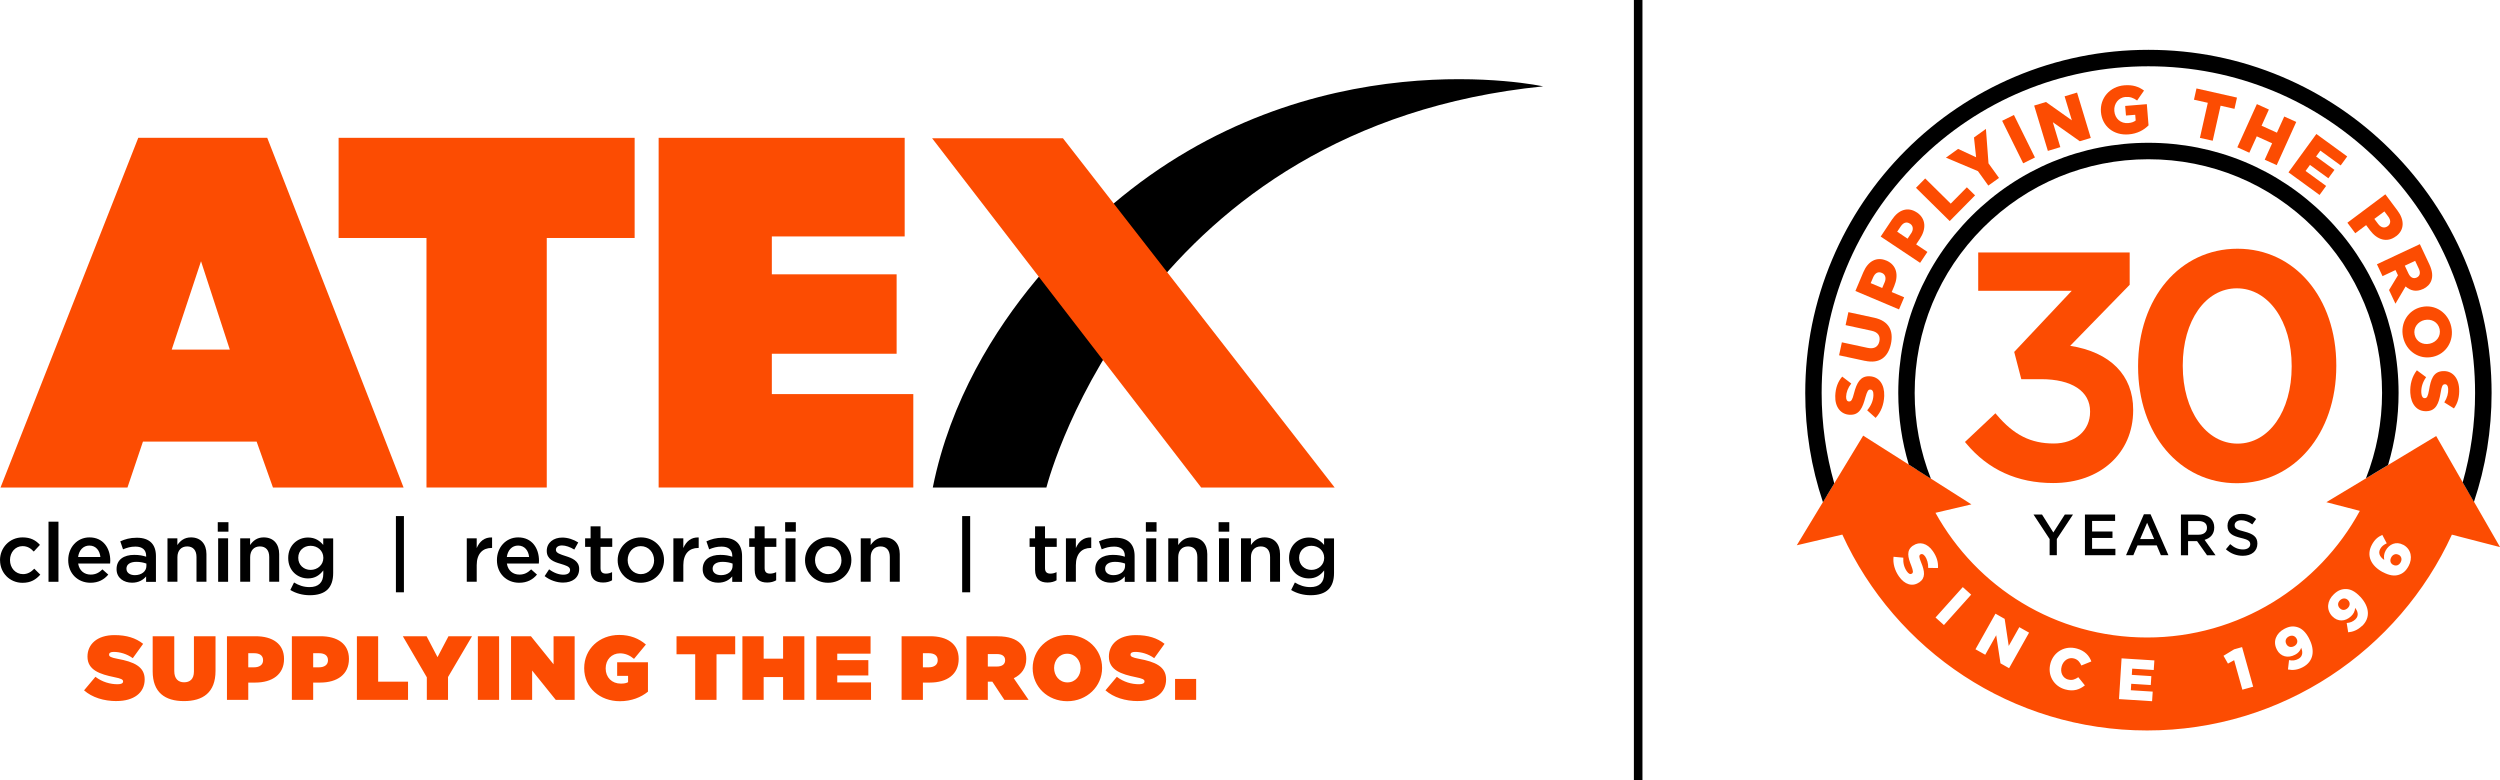 <?xml version="1.0" encoding="UTF-8"?>
<svg id="Layer_1" data-name="Layer 1" xmlns="http://www.w3.org/2000/svg" viewBox="0 0 437.53 136.57">
  <defs>
    <style>
      .cls-1 {
        fill: #fc4c02;
      }
    </style>
  </defs>
  <g>
    <g>
      <g>
        <path d="M0,98.06v-.03c0-2.16,1.67-3.98,3.95-3.98,1.44,0,2.33.53,3.04,1.31l-1.08,1.17c-.53-.56-1.1-.95-1.97-.95-1.27,0-2.19,1.1-2.19,2.42v.03c0,1.35.94,2.45,2.28,2.45.82,0,1.43-.39,1.97-.95l1.05,1.04c-.75.84-1.63,1.43-3.11,1.43-2.26,0-3.93-1.77-3.93-3.93Z"/>
        <path d="M8.49,91.3h1.74v10.52h-1.74v-10.52Z"/>
        <path d="M11.94,98.04v-.03c0-2.18,1.54-3.96,3.72-3.96,2.42,0,3.64,1.9,3.64,4.09,0,.16-.01.32-.03.49h-5.59c.19,1.24,1.07,1.93,2.19,1.93.85,0,1.46-.32,2.06-.91l1.02.91c-.72.86-1.71,1.43-3.11,1.43-2.2,0-3.9-1.6-3.9-3.95ZM17.57,97.48c-.11-1.12-.78-2-1.93-2-1.07,0-1.82.82-1.97,2h3.9Z"/>
        <path d="M25.57,101.82v-.94c-.52.62-1.31,1.1-2.46,1.1-1.44,0-2.71-.82-2.71-2.35v-.03c0-1.69,1.31-2.49,3.08-2.49.92,0,1.51.13,2.1.32v-.14c0-1.05-.66-1.63-1.87-1.63-.85,0-1.48.19-2.18.48l-.48-1.4c.84-.37,1.66-.63,2.9-.63,2.25,0,3.34,1.18,3.34,3.21v4.51h-1.73ZM25.61,98.63c-.45-.17-1.07-.3-1.74-.3-1.1,0-1.74.45-1.74,1.18v.03c0,.72.65,1.12,1.47,1.12,1.15,0,2.02-.65,2.02-1.6v-.43Z"/>
        <path d="M29.3,94.21h1.74v1.18c.49-.72,1.2-1.34,2.38-1.34,1.71,0,2.71,1.15,2.71,2.92v4.84h-1.74v-4.32c0-1.18-.59-1.86-1.63-1.86s-1.71.71-1.71,1.89v4.29h-1.74v-7.61Z"/>
        <path d="M38.11,91.39h1.87v1.66h-1.87v-1.66ZM38.18,94.21h1.74v7.61h-1.74v-7.61Z"/>
        <path d="M42.03,94.21h1.74v1.18c.49-.72,1.2-1.34,2.38-1.34,1.71,0,2.71,1.15,2.71,2.92v4.84h-1.74v-4.32c0-1.18-.59-1.86-1.63-1.86s-1.71.71-1.71,1.89v4.29h-1.74v-7.61Z"/>
        <path d="M50.81,103.25l.65-1.31c.81.5,1.67.81,2.71.81,1.56,0,2.41-.81,2.41-2.33v-.59c-.63.82-1.43,1.4-2.68,1.4-1.79,0-3.46-1.33-3.46-3.56v-.03c0-2.25,1.69-3.57,3.46-3.57,1.28,0,2.08.59,2.67,1.3v-1.14h1.74v6.05c0,1.28-.33,2.23-.96,2.87-.69.69-1.76,1.02-3.13,1.02-1.25,0-2.42-.32-3.4-.91ZM56.59,97.65v-.03c0-1.25-1.02-2.1-2.23-2.1s-2.16.84-2.16,2.09v.03c0,1.25.97,2.1,2.16,2.1s2.23-.86,2.23-2.09Z"/>
        <path d="M69.29,90.32h1.4v13.34h-1.4v-13.34Z"/>
        <path d="M81.69,94.21h1.74v1.71c.48-1.14,1.35-1.92,2.69-1.86v1.84h-.1c-1.53,0-2.59.99-2.59,3.01v2.9h-1.74v-7.61Z"/>
        <path d="M86.97,98.04v-.03c0-2.18,1.54-3.96,3.72-3.96,2.42,0,3.64,1.9,3.64,4.09,0,.16-.01.32-.03.49h-5.59c.19,1.24,1.07,1.93,2.19,1.93.85,0,1.45-.32,2.06-.91l1.02.91c-.72.86-1.71,1.43-3.11,1.43-2.2,0-3.9-1.6-3.9-3.95ZM92.6,97.48c-.11-1.12-.78-2-1.93-2-1.07,0-1.81.82-1.97,2h3.9Z"/>
        <path d="M95.32,100.82l.78-1.18c.82.62,1.72.94,2.49.94s1.18-.32,1.18-.82v-.03c0-.59-.81-.79-1.7-1.07-1.12-.32-2.38-.78-2.38-2.23v-.03c0-1.44,1.2-2.32,2.71-2.32.95,0,1.99.33,2.8.86l-.69,1.24c-.74-.45-1.51-.72-2.15-.72-.68,0-1.07.32-1.07.76v.03c0,.55.82.78,1.71,1.07,1.11.35,2.36.85,2.36,2.22v.03c0,1.6-1.24,2.39-2.82,2.39-1.08,0-2.28-.39-3.23-1.14Z"/>
        <path d="M103.36,99.72v-4.01h-.96v-1.5h.96v-2.09h1.74v2.09h2.05v1.5h-2.05v3.73c0,.68.35.95.94.95.39,0,.73-.09,1.08-.26v1.43c-.43.24-.92.39-1.57.39-1.28,0-2.19-.56-2.19-2.23Z"/>
        <path d="M108.1,98.06v-.03c0-2.18,1.73-3.98,4.06-3.98s4.05,1.77,4.05,3.95v.03c0,2.16-1.73,3.96-4.08,3.96s-4.03-1.77-4.03-3.93ZM114.47,98.06v-.03c0-1.34-.97-2.45-2.33-2.45s-2.29,1.1-2.29,2.42v.03c0,1.33.97,2.45,2.32,2.45s2.31-1.11,2.31-2.42Z"/>
        <path d="M117.85,94.21h1.74v1.71c.48-1.14,1.35-1.92,2.69-1.86v1.84h-.1c-1.53,0-2.59.99-2.59,3.01v2.9h-1.74v-7.61Z"/>
        <path d="M128.15,101.82v-.94c-.52.62-1.31,1.1-2.46,1.1-1.44,0-2.71-.82-2.71-2.35v-.03c0-1.69,1.31-2.49,3.08-2.49.92,0,1.51.13,2.1.32v-.14c0-1.05-.66-1.63-1.87-1.63-.85,0-1.48.19-2.18.48l-.48-1.4c.84-.37,1.66-.63,2.9-.63,2.25,0,3.34,1.18,3.34,3.21v4.51h-1.73ZM128.2,98.63c-.45-.17-1.07-.3-1.74-.3-1.09,0-1.74.45-1.74,1.18v.03c0,.72.65,1.12,1.47,1.12,1.15,0,2.02-.65,2.02-1.6v-.43Z"/>
        <path d="M132.08,99.72v-4.01h-.96v-1.5h.96v-2.09h1.74v2.09h2.05v1.5h-2.05v3.73c0,.68.35.95.94.95.39,0,.73-.09,1.08-.26v1.43c-.43.24-.92.39-1.57.39-1.28,0-2.19-.56-2.19-2.23Z"/>
        <path d="M137.41,91.39h1.87v1.66h-1.87v-1.66ZM137.48,94.21h1.74v7.61h-1.74v-7.61Z"/>
        <path d="M140.89,98.06v-.03c0-2.18,1.73-3.98,4.06-3.98s4.05,1.77,4.05,3.95v.03c0,2.16-1.73,3.96-4.08,3.96s-4.03-1.77-4.03-3.93ZM147.26,98.06v-.03c0-1.34-.97-2.45-2.33-2.45s-2.29,1.1-2.29,2.42v.03c0,1.33.97,2.45,2.32,2.45s2.31-1.11,2.31-2.42Z"/>
        <path d="M150.64,94.21h1.74v1.18c.49-.72,1.2-1.34,2.38-1.34,1.71,0,2.71,1.15,2.71,2.92v4.84h-1.74v-4.32c0-1.18-.59-1.86-1.63-1.86s-1.72.71-1.72,1.89v4.29h-1.74v-7.61Z"/>
        <path d="M168.39,90.32h1.4v13.34h-1.4v-13.34Z"/>
        <path d="M181.15,99.72v-4.01h-.96v-1.5h.96v-2.09h1.74v2.09h2.05v1.5h-2.05v3.73c0,.68.35.95.94.95.39,0,.73-.09,1.08-.26v1.43c-.43.24-.92.39-1.57.39-1.28,0-2.19-.56-2.19-2.23Z"/>
        <path d="M186.55,94.21h1.74v1.71c.48-1.14,1.35-1.92,2.69-1.86v1.84h-.1c-1.53,0-2.59.99-2.59,3.01v2.9h-1.74v-7.61Z"/>
        <path d="M196.85,101.82v-.94c-.52.62-1.31,1.1-2.46,1.1-1.44,0-2.71-.82-2.71-2.35v-.03c0-1.69,1.31-2.49,3.08-2.49.92,0,1.51.13,2.1.32v-.14c0-1.05-.66-1.63-1.87-1.63-.85,0-1.48.19-2.18.48l-.48-1.4c.84-.37,1.66-.63,2.9-.63,2.25,0,3.34,1.18,3.34,3.21v4.51h-1.73ZM196.89,98.63c-.45-.17-1.07-.3-1.74-.3-1.09,0-1.74.45-1.74,1.18v.03c0,.72.65,1.12,1.47,1.12,1.15,0,2.02-.65,2.02-1.6v-.43Z"/>
        <path d="M200.54,91.39h1.87v1.66h-1.87v-1.66ZM200.61,94.21h1.74v7.61h-1.74v-7.61Z"/>
        <path d="M204.46,94.21h1.74v1.18c.49-.72,1.2-1.34,2.38-1.34,1.71,0,2.71,1.15,2.71,2.92v4.84h-1.74v-4.32c0-1.18-.59-1.86-1.63-1.86s-1.72.71-1.72,1.89v4.29h-1.74v-7.61Z"/>
        <path d="M213.27,91.39h1.87v1.66h-1.87v-1.66ZM213.34,94.21h1.74v7.61h-1.74v-7.61Z"/>
        <path d="M217.19,94.21h1.74v1.18c.49-.72,1.2-1.34,2.38-1.34,1.71,0,2.71,1.15,2.71,2.92v4.84h-1.74v-4.32c0-1.18-.59-1.86-1.63-1.86s-1.72.71-1.72,1.89v4.29h-1.74v-7.61Z"/>
        <path d="M225.97,103.25l.65-1.31c.81.5,1.67.81,2.71.81,1.56,0,2.41-.81,2.41-2.33v-.59c-.63.82-1.43,1.4-2.68,1.4-1.79,0-3.46-1.33-3.46-3.56v-.03c0-2.25,1.69-3.57,3.46-3.57,1.28,0,2.08.59,2.67,1.3v-1.14h1.74v6.05c0,1.28-.33,2.23-.97,2.87-.69.69-1.76,1.02-3.13,1.02-1.25,0-2.42-.32-3.4-.91ZM231.75,97.65v-.03c0-1.25-1.02-2.1-2.23-2.1s-2.16.84-2.16,2.09v.03c0,1.25.97,2.1,2.16,2.1s2.23-.86,2.23-2.09Z"/>
      </g>
      <path d="M270.1,15.12s-40.67-8.93-75.45,20.71c0,0-25.28,18.88-31.4,49.49h19.88c.7-2.68,17.31-63.2,86.96-70.21Z"/>
    </g>
    <g>
      <g>
        <g>
          <path class="cls-1" d="M25.02,77.28h19.89l2.86,8.04h22.86l-23.86-61.2h-22.57L.09,85.32h22.22l2.71-8.04ZM35.18,45.72l5.04,15.47h-10.17l5.13-15.47Z"/>
          <polygon class="cls-1" points="95.69 41.65 111.07 41.65 111.07 24.12 59.26 24.12 59.26 41.65 74.64 41.65 74.64 85.32 95.69 85.32 95.69 41.65"/>
          <polygon class="cls-1" points="159.84 68.97 135.08 68.97 135.08 61.91 156.92 61.91 156.92 48.01 135.08 48.01 135.08 41.38 158.33 41.38 158.33 24.12 115.27 24.12 115.27 85.32 159.84 85.32 159.84 68.97"/>
        </g>
        <polygon class="cls-1" points="186.03 24.2 163.13 24.2 210.22 85.32 233.58 85.32 186.03 24.2"/>
      </g>
      <path class="cls-1" d="M205.65,122.48h3.69v-3.66h-3.69v3.66ZM199.17,122.69c2.99,0,4.91-1.43,4.91-3.77v-.03c0-2.24-1.91-3.07-4.75-3.59-1.18-.22-1.48-.41-1.48-.72v-.03c0-.27.25-.46.81-.46,1.03,0,2.29.33,3.34,1.1l1.81-2.51c-1.29-1.02-2.88-1.53-5.02-1.53-3.07,0-4.72,1.64-4.72,3.75v.03c0,2.35,2.19,3.07,4.69,3.58,1.19.24,1.54.41,1.54.73v.03c0,.3-.29.48-.95.48-1.3,0-2.69-.38-3.89-1.3l-1.99,2.37c1.41,1.24,3.45,1.88,5.71,1.88M186.82,119.43c-1.43,0-2.34-1.19-2.34-2.51v-.03c0-1.3.89-2.48,2.3-2.48s2.34,1.19,2.34,2.51v.03c0,1.3-.89,2.48-2.3,2.48M186.79,122.72c3.43,0,6.09-2.58,6.09-5.8v-.03c0-3.23-2.62-5.77-6.06-5.77s-6.09,2.58-6.09,5.8v.03c0,3.23,2.62,5.77,6.06,5.77M172.88,116.65v-2.18h1.62c.86,0,1.41.35,1.41,1.07v.03c0,.68-.54,1.08-1.43,1.08h-1.61ZM169.16,122.48h3.72v-3.18h.79l2.1,3.18h4.24l-2.59-3.78c1.35-.65,2.19-1.78,2.19-3.4v-.03c0-1.14-.35-1.97-1.02-2.64-.78-.78-2.03-1.27-4.01-1.27h-5.44v11.13ZM161.52,116.8v-2.48h1.02c.99,0,1.57.41,1.57,1.22v.03c0,.79-.64,1.22-1.59,1.22h-1ZM157.8,122.48h3.72v-3.02h1.21c3,0,5.05-1.43,5.05-4.12v-.03c0-2.64-2.02-3.96-4.98-3.96h-5.01v11.13ZM142.87,122.48h9.57v-3.05h-5.91v-1.21h5.44v-2.69h-5.44v-1.13h5.83v-3.05h-9.49v11.13ZM129.93,122.48h3.72v-3.99h3.4v3.99h3.72v-11.13h-3.72v3.93h-3.4v-3.93h-3.72v11.13ZM121.68,122.48h3.72v-7.98h3.27v-3.15h-10.27v3.15h3.27v7.98ZM108.49,122.72c2.02,0,3.7-.68,4.91-1.67v-5.15h-5.39v2.38h1.91v1.11c-.29.16-.64.25-1.27.25-1.56,0-2.65-1.08-2.65-2.65v-.03c0-1.51,1.05-2.62,2.5-2.62.92,0,1.73.35,2.46.97l2.08-2.51c-1.21-1.05-2.75-1.68-4.66-1.68-3.51,0-6.14,2.48-6.14,5.8v.03c0,3.45,2.78,5.77,6.25,5.77M89.44,122.48h3.69v-5.13l4.13,5.13h3.31v-11.13h-3.69v4.91l-3.96-4.91h-3.48v11.13ZM83.63,122.48h3.72v-11.13h-3.72v11.13ZM74.69,122.48h3.72v-3.99l4.2-7.14h-4.12l-1.92,3.66-1.91-3.66h-4.16l4.2,7.19v3.94ZM62.46,122.48h8.95v-3.18h-5.23v-7.95h-3.72v11.13ZM54.81,116.8v-2.48h1.02c.99,0,1.57.41,1.57,1.22v.03c0,.79-.64,1.22-1.59,1.22h-1ZM51.09,122.48h3.72v-3.02h1.21c3,0,5.05-1.43,5.05-4.12v-.03c0-2.64-2.02-3.96-4.98-3.96h-5.01v11.13ZM43.45,116.8v-2.48h1.02c.99,0,1.57.41,1.57,1.22v.03c0,.79-.64,1.22-1.59,1.22h-1ZM39.73,122.48h3.72v-3.02h1.21c3,0,5.05-1.43,5.05-4.12v-.03c0-2.64-2.02-3.96-4.98-3.96h-5.01v11.13ZM32.19,122.7c3.32,0,5.53-1.49,5.53-5.29v-6.06h-3.78v6.17c0,1.35-.72,1.89-1.72,1.89s-1.72-.59-1.72-1.97v-6.09h-3.78v6.14c0,3.69,2.15,5.21,5.47,5.21M20.41,122.69c2.99,0,4.91-1.43,4.91-3.77v-.03c0-2.24-1.91-3.07-4.75-3.59-1.18-.22-1.48-.41-1.48-.72v-.03c0-.27.25-.46.81-.46,1.03,0,2.29.33,3.34,1.1l1.81-2.51c-1.29-1.02-2.88-1.53-5.02-1.53-3.07,0-4.72,1.64-4.72,3.75v.03c0,2.35,2.19,3.07,4.69,3.58,1.19.24,1.54.41,1.54.73v.03c0,.3-.29.48-.95.48-1.3,0-2.69-.38-3.89-1.3l-1.99,2.37c1.41,1.24,3.45,1.88,5.71,1.88"/>
    </g>
  </g>
  <rect x="285.95" y="0" width="1.5" height="136.57"/>
  <g>
    <g>
      <g>
        <path class="cls-1" d="M328.26,73.14l-1.48-1.33c.69-.82,1.06-1.71,1.09-2.65.02-.63-.17-.97-.53-.98h-.02c-.36-.01-.53.25-.86,1.38-.47,1.74-1,3.1-2.71,3.03h-.02c-1.55-.06-2.61-1.32-2.54-3.31.05-1.42.47-2.5,1.22-3.37l1.58,1.21c-.58.74-.87,1.55-.9,2.29-.02.56.18.84.5.85h.02c.37.01.57-.26.86-1.42.48-1.88,1.14-3.04,2.69-2.99h.02c1.69.06,2.65,1.44,2.58,3.45-.05,1.48-.56,2.83-1.51,3.84Z"/>
        <path class="cls-1" d="M326.41,63.16l-4.55-.98.49-2.27,4.51.97c1.17.25,1.85-.21,2.05-1.12.2-.93-.2-1.62-1.34-1.87l-4.57-.99.49-2.27,4.5.97c2.61.56,3.44,2.31,2.94,4.61-.5,2.29-1.97,3.49-4.52,2.94Z"/>
        <path class="cls-1" d="M324.72,50.92l1.39-3.29c.81-1.92,2.32-2.75,4.01-2.03h.02c1.81.78,2.17,2.56,1.38,4.45l-.45,1.06,2.18.92-.9,2.12-7.64-3.23ZM329.84,49.4c.31-.74.12-1.38-.49-1.64h-.02c-.65-.29-1.19.04-1.51.79l-.43,1,2.02.85.43-1.01Z"/>
        <path class="cls-1" d="M329.15,41.39l1.98-2.97c1.16-1.74,2.79-2.27,4.32-1.25h.02c1.64,1.11,1.66,2.93.52,4.64l-.64.96,1.97,1.32-1.28,1.91-6.9-4.6ZM334.47,40.85c.45-.67.37-1.33-.18-1.7h-.02c-.59-.41-1.18-.19-1.63.49l-.61.91,1.82,1.22.61-.92Z"/>
        <path class="cls-1" d="M335.32,32.87l1.61-1.64,4.47,4.41,2.82-2.86,1.44,1.41-4.44,4.5-5.91-5.83Z"/>
        <path class="cls-1" d="M346.16,29.95l-5.6-2.36,2.13-1.53,3.15,1.46-.37-3.46,2.09-1.5.45,6.03,1.84,2.55-1.87,1.34-1.81-2.52Z"/>
        <path class="cls-1" d="M350.4,21.14l2.06-1.02,3.68,7.44-2.06,1.02-3.68-7.44Z"/>
        <path class="cls-1" d="M356.02,18.47l2.05-.62,4.53,3.21-1.27-4.2,2.18-.66,2.4,7.94-1.92.58-4.72-3.33,1.31,4.36-2.18.66-2.4-7.94Z"/>
        <path class="cls-1" d="M367.69,19.62v-.02c-.2-2.41,1.54-4.46,4.09-4.67,1.47-.12,2.51.23,3.45.92l-1.21,1.74c-.64-.46-1.22-.68-2.06-.62-1.18.1-2.03,1.17-1.93,2.43v.02c.11,1.35,1.12,2.23,2.44,2.12.57-.05.98-.2,1.3-.45l-.08-1-1.62.13-.14-1.68,3.79-.31.3,3.71c-.82.82-1.96,1.46-3.49,1.58-2.59.21-4.63-1.39-4.84-3.91Z"/>
        <path class="cls-1" d="M386.39,17.99l-2.42-.54.44-1.97,7.09,1.6-.44,1.97-2.43-.55-1.38,6.13-2.24-.5,1.38-6.13Z"/>
        <path class="cls-1" d="M394.98,18.22l2.1.95-1.28,2.83,2.69,1.22,1.28-2.83,2.1.95-3.42,7.56-2.1-.95,1.3-2.87-2.69-1.22-1.3,2.87-2.1-.95,3.42-7.56Z"/>
        <path class="cls-1" d="M405.39,23.45l5.4,3.93-1.14,1.57-3.56-2.59-.75,1.03,3.22,2.34-1.07,1.47-3.22-2.34-.77,1.06,3.6,2.62-1.15,1.58-5.44-3.96,4.88-6.71Z"/>
        <path class="cls-1" d="M417.46,34l2.14,2.86c1.25,1.67,1.21,3.39-.26,4.49h-.02c-1.57,1.19-3.3.61-4.53-1.03l-.69-.92-1.9,1.42-1.38-1.84,6.64-4.97ZM416.2,39.19c.48.65,1.13.8,1.66.4h.02c.57-.44.56-1.07.07-1.72l-.65-.87-1.76,1.31.66.88Z"/>
        <path class="cls-1" d="M423.5,42.72l1.67,3.55c.54,1.16.61,2.08.34,2.82-.23.65-.72,1.15-1.44,1.49h-.02c-1.16.55-2.2.31-3.04-.45l-1.78,3.02-1.12-2.39,1.56-2.58-.43-.92-2.27,1.07-.98-2.08,7.51-3.52ZM421.52,47.88c.33.7.87.95,1.41.7h.02c.6-.29.69-.87.37-1.56l-.64-1.37-1.81.85.65,1.38Z"/>
        <path class="cls-1" d="M423.8,53.73h.02c2.33-.52,4.63.94,5.18,3.45.55,2.5-.92,4.77-3.23,5.27h-.02c-2.33.52-4.63-.94-5.18-3.45-.55-2.5.92-4.77,3.23-5.27ZM425.21,60.15h.02c1.18-.26,2-1.32,1.73-2.56-.27-1.24-1.45-1.84-2.62-1.58h-.02c-1.16.26-2,1.33-1.73,2.57.27,1.23,1.45,1.83,2.62,1.57Z"/>
        <path class="cls-1" d="M423,64.82l1.6,1.19c-.61.88-.9,1.8-.84,2.74.04.63.26.95.62.93h.02c.35-.02.51-.3.72-1.46.3-1.77.71-3.18,2.41-3.27h.02c1.55-.09,2.72,1.07,2.83,3.06.08,1.42-.24,2.53-.91,3.47l-1.69-1.06c.51-.79.73-1.62.68-2.37-.03-.56-.26-.82-.58-.8h-.02c-.37.02-.54.32-.72,1.49-.31,1.92-.85,3.14-2.4,3.22h-.02c-1.69.1-2.77-1.18-2.89-3.19-.08-1.48.3-2.87,1.15-3.96Z"/>
      </g>
      <g>
        <path class="cls-1" d="M419.8,97.1h-.02c-.46-.26-1-.09-1.29.45-.29.55-.13,1.06.33,1.3h.02c.46.26,1,.11,1.3-.44.3-.55.12-1.07-.34-1.32Z"/>
        <path class="cls-1" d="M410.96,105.06c-.38-.41-.96-.44-1.42-.02-.45.43-.45.98-.07,1.39h.01c.37.41.93.43,1.39,0,.45-.43.45-.98.09-1.36v-.02Z"/>
        <path class="cls-1" d="M401.93,111.78c-.26-.5-.81-.68-1.36-.39-.55.29-.7.83-.43,1.32v.02c.26.48.8.65,1.35.36.55-.29.7-.83.45-1.29v-.02Z"/>
        <path class="cls-1" d="M431.94,86.04l-5.58-9.73-10.4,6.27-8.82,5.31,5.86,1.52c-7.17,13.2-21.16,22.16-37.23,22.16s-29.82-8.81-37.04-21.82l6.29-1.48-9.57-6.08-9.37-5.95-6.3,10.4-5.32,8.79,7.97-1.87c9.25,20.22,29.65,34.28,53.34,34.28s44.09-14.05,53.34-34.27l8.43,2.18-5.59-9.73ZM336.9,97.36c-.27-.39-.56-.48-.79-.33h-.02c-.26.19-.25.49.14,1.43.64,1.55.78,2.69-.32,3.45h-.02c-1.2.84-2.57.39-3.56-1.04-.73-1.05-1.07-2.24-.94-3.43l1.71.16c-.06.92.15,1.72.62,2.39.31.44.61.58.87.4h.02c.25-.19.24-.46-.12-1.41-.58-1.44-.91-2.65.3-3.49h.02c1.1-.77,2.48-.45,3.46.96.7,1.01.97,1.97.9,2.96l-1.71-.02c.02-.81-.2-1.52-.56-2.05ZM340.21,109.39l-1.47-1.32,4.77-5.32,1.47,1.32-4.77,5.32ZM351.61,116.94l-1.5-.85-.75-4.92-1.92,3.42-1.71-.96,3.5-6.23,1.61.91.71,4.74,1.85-3.29,1.71.96-3.5,6.23ZM361.94,118.92c.72.2,1.22-.02,1.79-.4l1.15,1.43c-.91.71-1.96,1.13-3.47.7-1.97-.55-3.13-2.5-2.55-4.56v-.02c.57-2.01,2.55-3.15,4.63-2.56,1.4.39,2.15,1.24,2.52,2.25l-1.75.71c-.26-.59-.61-1.04-1.28-1.23-.96-.27-1.87.36-2.16,1.37v.02c-.3,1.03.16,2.03,1.12,2.3ZM376.94,117.26l-3.78-.24-.07,1.09,3.42.22-.1,1.56-3.42-.22-.07,1.13,3.83.24-.11,1.68-5.79-.37.45-7.13,5.74.36-.11,1.67ZM392.44,120.7l-1.44-5.16-1.08.6-.78-1.37,1.86-1.13,1.39-.39,1.94,6.93-1.88.52ZM403.03,116.76c-.95.5-1.78.57-2.61.41l.19-1.64c.63.12,1.12.06,1.62-.21.92-.48.73-1.42.51-1.95-.2.57-.57.96-1.08,1.22-1.23.65-2.53.35-3.18-.89v-.02c-.75-1.4-.14-2.86,1.3-3.62.91-.48,1.6-.52,2.33-.29.7.22,1.38.78,2,1.95v.02c1.09,2.06.81,4.02-1.08,5.02ZM413.36,109.56c-.78.73-1.56,1.02-2.4,1.1l-.26-1.63c.64-.05,1.09-.24,1.51-.63.76-.71.32-1.57-.03-2.02-.04.6-.29,1.07-.71,1.47-1.01.95-2.34,1.01-3.3,0h-.01c-1.08-1.17-.89-2.74.3-3.86.75-.71,1.4-.92,2.17-.9.74.02,1.54.39,2.44,1.35h.01c1.59,1.71,1.84,3.68.29,5.14ZM421.53,99.07c-.48.9-1.05,1.33-1.75,1.54-.72.22-1.59.14-2.77-.49h-.02c-1.96-1.06-2.94-2.82-1.88-4.79.48-.89,1.03-1.36,1.82-1.72l.78,1.48c-.5.23-.88.49-1.15.99-.49.91.23,1.6.71,1.91-.1-.57-.05-1.08.24-1.62.6-1.11,1.82-1.7,3.08-1.02h.02c1.4.76,1.66,2.35.92,3.73Z"/>
      </g>
      <g>
        <path class="cls-1" d="M362.28,60.55l10.44-10.71v-5.65h-26.51v6.7h16.37l-10.07,10.7,1.24,4.77h3.46c5.38,0,8.58,2.11,8.58,5.63v.11c0,3.25-2.61,5.52-6.36,5.52-4.01,0-6.98-1.49-9.95-4.99l-.26-.3-5.33,5.02.23.27c3.83,4.59,8.94,6.92,15.2,6.92,8.25,0,14.01-5.23,14.01-12.73v-.11c0-6.04-4.02-10.08-11.05-11.18Z"/>
        <path class="cls-1" d="M391.59,43.53c-10.08,0-17.4,8.63-17.4,20.52v.11c0,11.82,7.27,20.41,17.29,20.41s17.4-8.63,17.4-20.52v-.11c0-11.82-7.27-20.41-17.29-20.41ZM382.01,63.94c0-7.81,3.98-13.48,9.47-13.48s9.59,5.72,9.59,13.59v.11c0,7.81-3.98,13.48-9.47,13.48s-9.59-5.72-9.59-13.59v-.11Z"/>
      </g>
    </g>
    <g>
      <g>
        <path d="M358.72,94.36l-2.83-4.31h1.49l1.98,3.14,2.01-3.14h1.43l-2.83,4.28v2.84h-1.26v-2.81Z"/>
        <path d="M364.89,90.05h5.28v1.12h-4.03v1.85h3.57v1.13h-3.57v1.9h4.08v1.12h-5.33v-7.12Z"/>
        <path d="M375.21,90h1.16l3.13,7.17h-1.32l-.72-1.72h-3.37l-.73,1.72h-1.28l3.13-7.17ZM377,94.34l-1.23-2.85-1.22,2.85h2.45Z"/>
        <path d="M381.7,90.05h3.17c.9,0,1.6.26,2.06.71.38.4.59.92.59,1.54v.02c0,1.17-.7,1.87-1.69,2.16l1.92,2.7h-1.49l-1.75-2.48h-1.57v2.48h-1.25v-7.12ZM384.78,93.58c.9,0,1.47-.46,1.47-1.19v-.02c0-.77-.54-1.18-1.48-1.18h-1.82v2.39h1.83Z"/>
        <path d="M389.56,96.13l.75-.9c.69.6,1.36.93,2.25.93.77,0,1.26-.37,1.26-.9v-.02c0-.5-.29-.79-1.61-1.09-1.52-.36-2.37-.82-2.37-2.13v-.02c0-1.22,1.02-2.07,2.43-2.07,1.05,0,1.85.32,2.58.9l-.67.95c-.65-.48-1.28-.73-1.93-.73-.73,0-1.16.37-1.16.84v.02c0,.55.33.79,1.7,1.12,1.5.39,2.28.9,2.28,2.09v.02c0,1.34-1.05,2.13-2.54,2.13-1.1,0-2.12-.37-2.97-1.14Z"/>
      </g>
      <path d="M319.77,86.66l1.25-2.06c-1.45-5.08-2.21-10.39-2.21-15.82,0-15.27,5.95-29.63,16.75-40.43,10.8-10.8,25.16-16.75,40.43-16.75s29.63,5.95,40.43,16.75c10.8,10.8,16.75,25.16,16.75,40.43,0,5.36-.74,10.61-2.17,15.64l.94,1.63,1.03,1.79c2.05-6.12,3.09-12.51,3.09-19.06,0-8.11-1.59-15.97-4.72-23.38-3.03-7.15-7.36-13.58-12.87-19.09-5.52-5.52-11.94-9.85-19.09-12.87-7.41-3.13-15.27-4.72-23.38-4.72s-15.97,1.59-23.38,4.72c-7.15,3.03-13.58,7.36-19.09,12.87-5.52,5.52-9.85,11.94-12.87,19.09-3.13,7.41-4.72,15.27-4.72,23.38,0,6.57,1.04,12.98,3.1,19.11l.74-1.23Z"/>
      <path d="M335.45,82.21l2.48,1.57c-1.86-4.72-2.84-9.78-2.84-15.01,0-10.93,4.25-21.2,11.98-28.92,7.73-7.73,18-11.98,28.92-11.98s21.2,4.25,28.92,11.98c7.73,7.73,11.98,18,11.98,28.92,0,5.2-.98,10.25-2.82,14.94l1.89-1.14,1.98-1.19c1.21-4.04,1.84-8.28,1.84-12.61,0-11.7-4.55-22.69-12.82-30.96-8.27-8.27-19.27-12.82-30.96-12.82s-22.69,4.55-30.96,12.82c-8.27,8.27-12.82,19.27-12.82,30.96,0,4.31.64,8.52,1.84,12.54l1.41.89Z"/>
    </g>
  </g>
</svg>